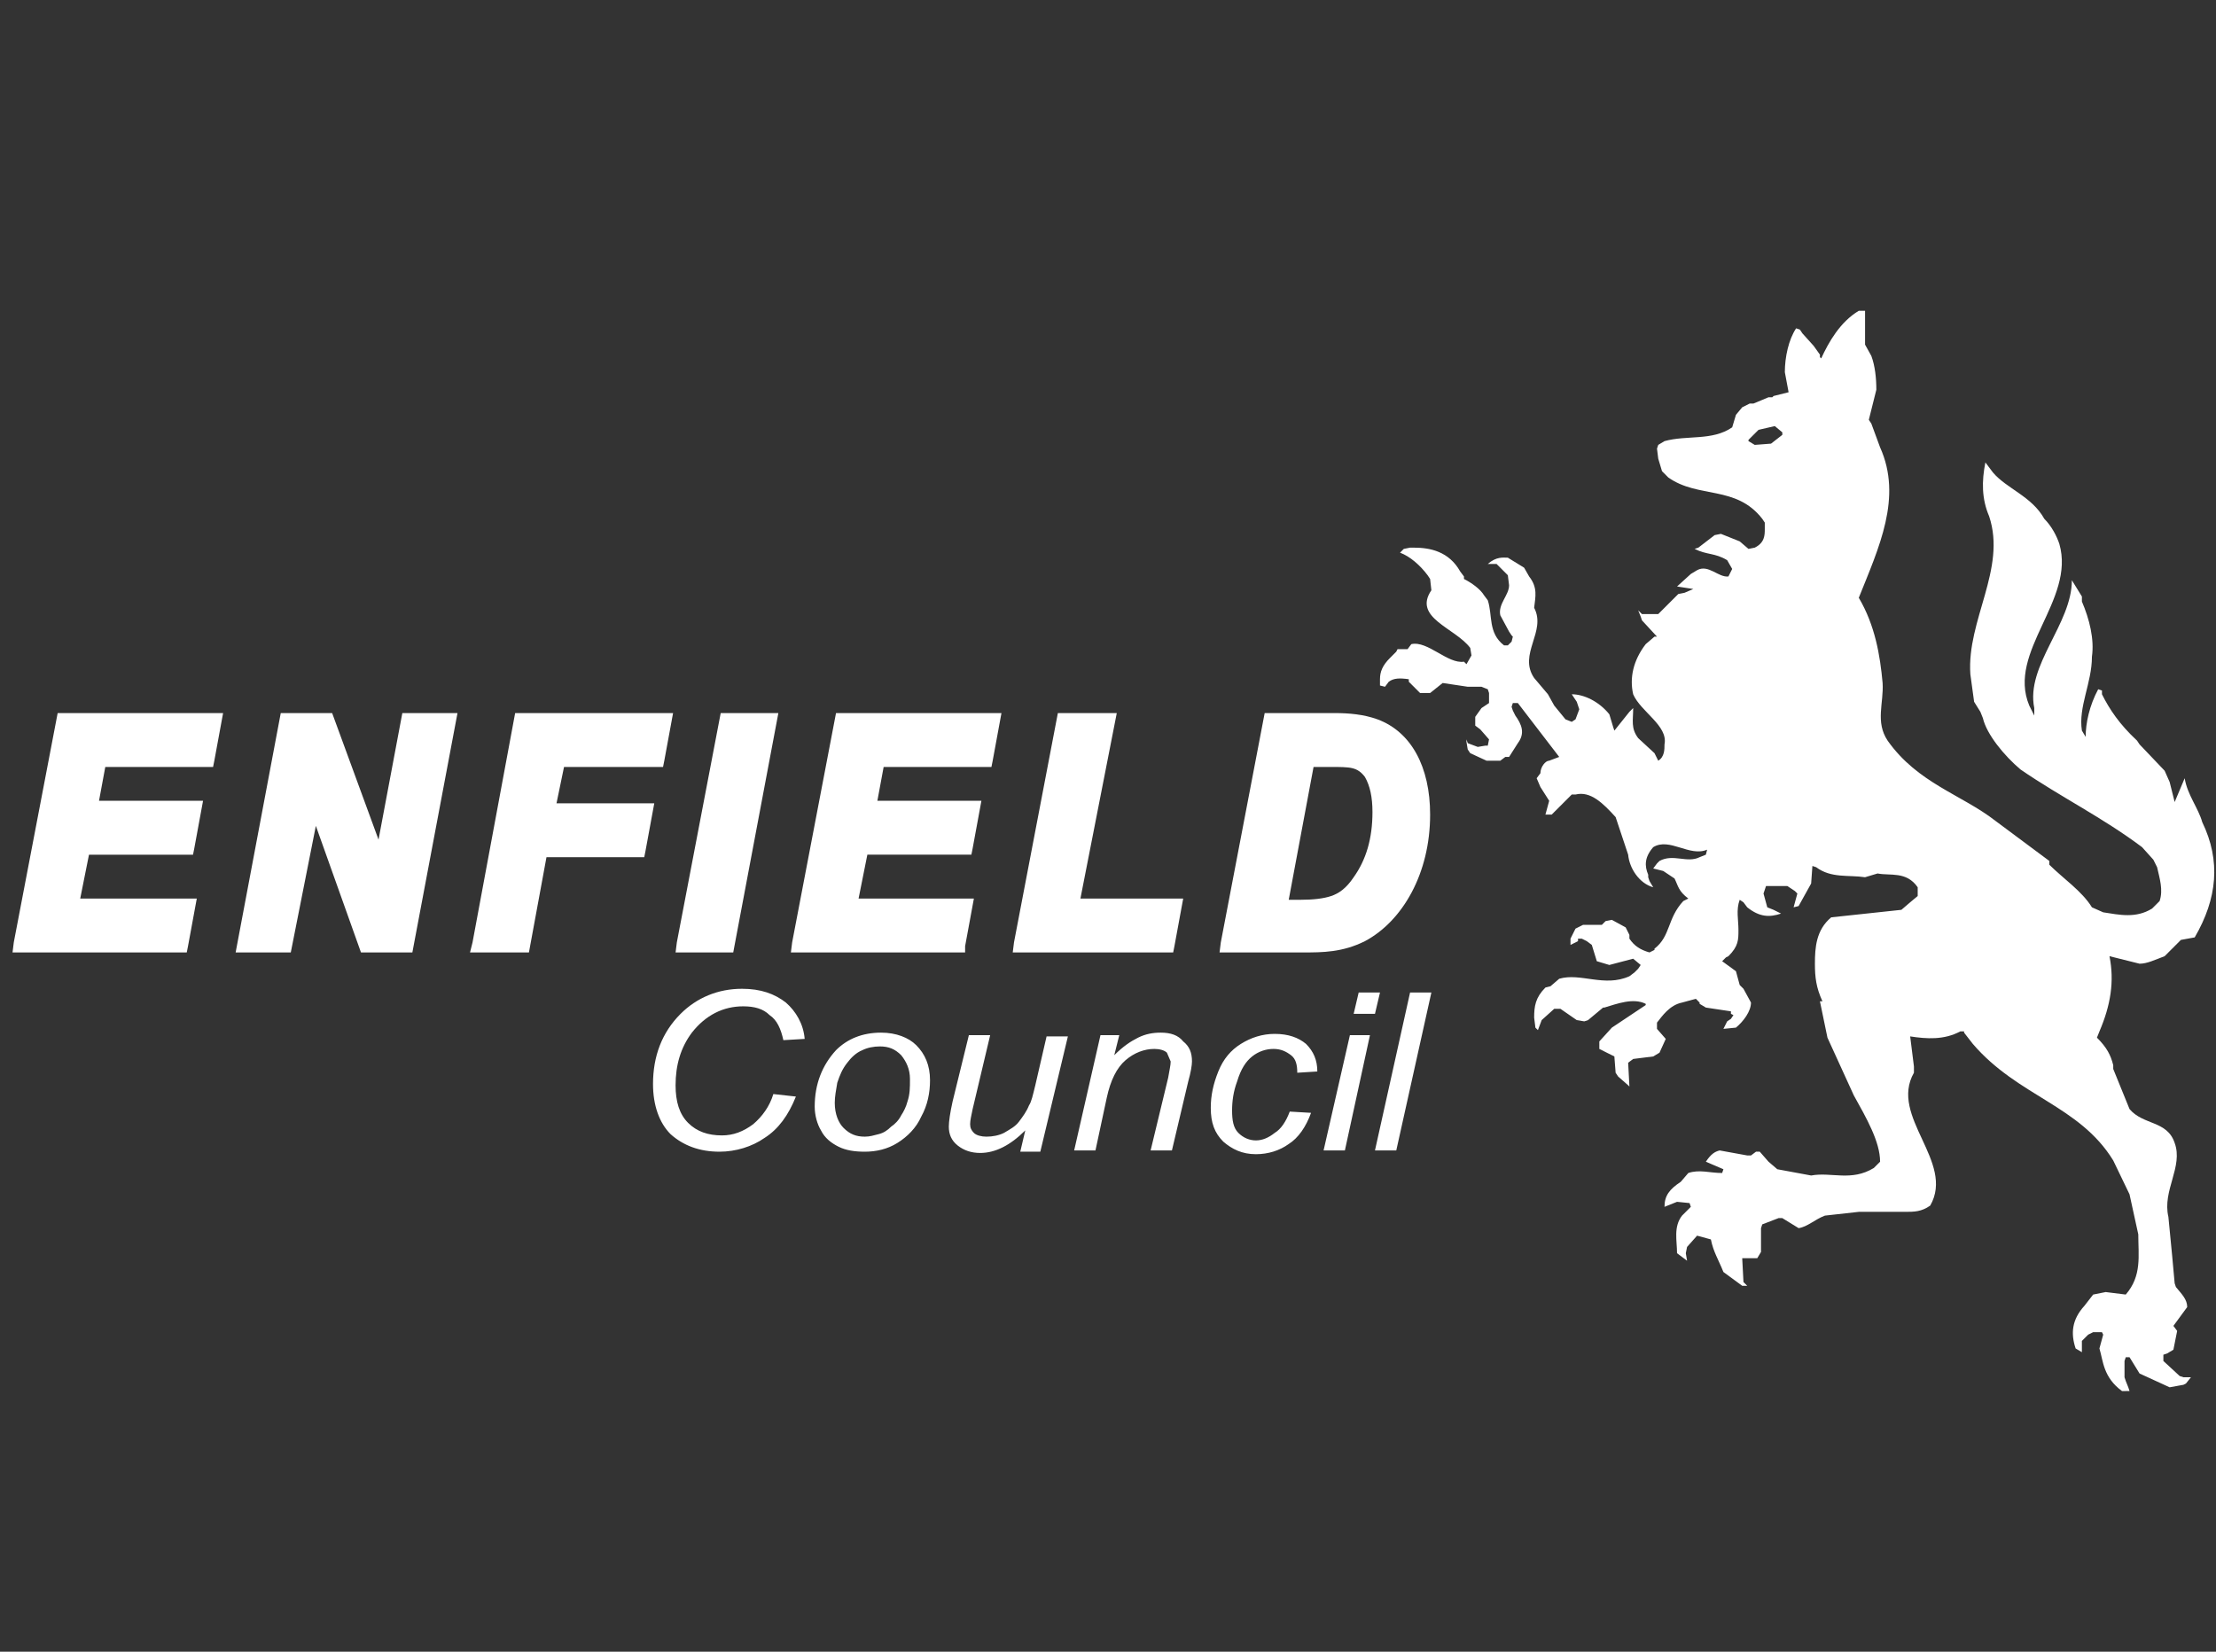<svg id="Layer_1" xmlns="http://www.w3.org/2000/svg" viewBox="0 0 176.8 131.8"><rect x="0" y="0" width="176.8" height="131.8" fill="#333333" stroke="none"/><style>.st0{fill-rule:evenodd;clip-rule:evenodd}.st0,.st1{fill:#fff}</style><title>enfield_presents_logo</title><path class="st0" d="M169.6 111h-.3c-1.5-1.1-1.5-2.4-1.8-3.4l.3-1.1-.1-.2h-.7l-.4.2-.5.5v.9l-.5-.3c-.4-1.2-.3-2.3.7-3.4l.7-.9 1-.2 1.6.2c1.3-1.5 1-3.1 1-4.8l-.7-3.2-1.3-2.7c-2.7-4.4-7.6-5.1-11.2-9.3l-.7-.9v-.1h-.3c-1.3.7-2.7.6-4 .4l.3 2.4v.5c-2 3.5 3.3 7.1 1.3 10.6-.7.5-1.3.5-2 .5h-3.9.2l-2.7.3c-.8.3-1.4.9-2.1 1l-1.3-.8h-.3l-1.3.5-.1.3v1.9l-.3.5H139l.1 1.9.3.3h-.4l-1.5-1.1c-.4-1-.8-1.6-1-2.6l-1.1-.3-.8.9-.1.5.1.6-.8-.6c0-1-.3-2.1.4-3l.7-.7-.1-.3-1-.1-1 .4c0-.9.4-1.4 1.3-2l.6-.7c.9-.3 1.7 0 2.7 0l.1-.3-1.4-.6c.4-.6.7-.8 1.1-.9l2.2.4h.3l.4-.3h.3l.7.8.7.6 2.7.5c1.6-.3 3.2.5 5-.6l.2-.2.3-.3c0-1.6-1.1-3.5-2.1-5.3l-2.1-4.6-.6-2.9h.2c-.5-1.1-.6-1.9-.6-3 0-1.3.1-2.7 1.3-3.7l5.6-.6.7-.6.6-.5v-.7c-.9-1.3-2.2-.9-3.2-1.1l-1 .3c-1.3-.2-2.7.1-3.9-.8l-.3-.1-.1 1.4-1 1.8-.4.1.3-1.1-.2-.2-.6-.4h-1.7l-.2.6.3 1.1.5.2.6.3c-.9.3-1.7.3-2.7-.5l-.3-.4-.3-.2c-.3.8-.1 1.6-.1 2.4 0 .8 0 1.3-.8 2.1l-.2.1-.3.3 1.1.8.3 1.1.3.3.6 1.1c0 .7-.6 1.5-1.2 2l-1 .1.3-.6.3-.2.2-.3-.2-.1v-.2l-2-.3-.5-.3V80l-.3-.3-1.1.3c-1 .2-1.6 1.1-2 1.6v.5l.7.8-.5 1.1-.5.3-1.6.2-.4.3.1 1.9-.1-.1-.8-.7-.2-.3-.1-1.3-1.2-.6v-.6l1-1.1 2.7-1.8v-.1c-1-.5-2.3 0-3.3.3h-.1l-1.2 1-.3.1-.6-.1-1.3-.9h-.5l-1 .9-.3.8-.2-.2-.1-.8c0-.9.1-1.6.9-2.4l.4-.1.7-.6c1.7-.5 3.6.7 5.6-.2l.4-.3.3-.3.2-.3-.6-.5-1.9.5-1-.3-.4-1.3-.4-.3-.4-.2h-.3v.2l-.6.3v-.5l.4-.8.2-.1.4-.2h1.5l.3-.3.5-.1 1.1.6.3.6v.3c.4.6.9.9 1.6 1.1l.4-.2v-.1c1.3-1 1-2.4 2.3-3.8l.4-.2c-.8-.6-.8-1-1.1-1.6l-.9-.6-.8-.2.3-.4.2-.2c1.1-.6 2.2.2 3.2-.3l.5-.2.1-.4c-1.4.6-3-1-4.3-.2-.7.8-.7 1.5-.4 2.2v.2l.1.3.3.5c-1.1-.3-1.9-1.5-2-2.6l-1-3c-1-1.1-2-2.1-3.2-1.8h-.3l-1.6 1.6h-.5l.3-1.1-.7-1.1-.3-.7.3-.4c0-.5.4-1 .7-1l.8-.3-3.3-4.3h-.4l-.1.3.1.3.2.4c.5.7.8 1.4.2 2.2l-.7 1.1h-.3l-.4.3h-1.1l-1.3-.6-.2-.3-.1-.6V59l.1.3.8.3.6-.1h.2l.1-.5-.7-.8-.4-.3v-.7l.5-.7.6-.4v-.8l-.1-.3-.5-.2h-1.1l-2-.3-1 .8h-.8l-.8-.8-.1-.1v-.2c-.7-.1-1.2-.1-1.6.2l-.3.4-.4-.1v-.5c0-.6.2-1.1.8-1.7l.5-.5.1-.2h.8l.3-.4c1.3-.3 2.9 1.6 4.2 1.4l.2.2.4-.7-.1-.6c-1.2-1.6-4.6-2.4-3.1-4.6l-.1-.9-.2-.3c-.6-.8-1.4-1.5-2.2-1.8l.3-.3.5-.1h.3c1.3 0 2.8.3 3.7 1.9l.3.4v.2c.6.3 1.3.8 1.6 1.3l.3.4c.4 1.2 0 2.6 1.3 3.6h.3l.3-.3.1-.4-.1-.1-.2-.3-.7-1.3c-.2-.9.7-1.6.7-2.4l-.1-.8-.9-.9h-.7c.7-.6 1.2-.5 1.6-.5l1.3.8.4.7c.7.9.5 1.6.4 2.5 1 1.9-1.3 3.7 0 5.6l1.1 1.3.5.9.9 1.1.5.2.3-.2.3-.8-.2-.6-.4-.6c1 0 2.2.6 3 1.6l.3 1 .1.3 1.2-1.5.3-.3c0 1-.2 1.6.4 2.4l1.3 1.2.2.4.1.2c.5-.3.5-.9.5-1.3.3-1.5-1.9-2.6-2.5-4-.3-1.3 0-2.7 1-4l.7-.6h.2l-1.2-1.3-.1-.3-.2-.5.3.3h1.3l1.1-1.1.5-.5.5-.1.7-.3-1.3-.2 1.1-1 .5-.3c.9-.5 1.7.6 2.5.5l.3-.6-.4-.7c-1-.6-1.6-.4-2.6-.9l.3-.1 1.3-1 .5-.1 1.5.6.7.6.5-.1c.8-.4.8-1 .8-1.5v-.5l-.2-.3c-2.1-2.7-5.1-1.6-7.5-3.3l-.5-.5-.3-1-.1-.8.1-.3.5-.3c1.8-.5 3.8 0 5.4-1.1l.3-1 .5-.6.6-.3h.3l1.2-.5h.3l.1-.1 1.2-.3-.3-1.6c0-1.2.3-2.6.9-3.5l.3.1.2.3.9 1 .5.7v.2l.1.1c.6-1.3 1.5-2.9 3-3.8h.5v2.7l.5.9c.3.8.4 1.8.4 2.7l-.6 2.4.2.3.7 1.9c1.8 4-.1 8-1.7 12 1.3 2.2 1.7 4.6 1.9 6.8.1 1.6-.6 3.1.4 4.6 2.4 3.4 5.9 4.3 8.6 6.4l4.3 3.2v.3c1.1 1.1 2.6 2.1 3.4 3.4l.9.4c1.3.2 2.6.5 3.9-.3l.6-.6c.3-.9 0-1.8-.2-2.7l-.3-.6-.9-1c-3.2-2.4-6.5-4-9.7-6.2-1.3-1.1-2.7-2.8-3-4.1l-.2-.5-.5-.8-.3-2.2c-.3-4.3 2.9-8.4 1.5-12.6-.6-1.4-.6-2.8-.3-4.3l.6.8c1.1 1.3 3.1 1.9 4.1 3.7.6.6 1 1.4 1.2 2 1.3 4.5-4.2 8.6-2.4 12.9l.4.8v-.6c-.7-3.4 3-6.7 3-10.2l.8 1.3v.4c.6 1.4 1 3 .8 4.4 0 2.1-1.1 4-.8 5.9l.3.5c0-1.1.3-2.5 1-3.8l.3.1v.3c.6 1.2 1.4 2.4 2.8 3.7l.2.3 2 2.1.4.9.4 1.6.8-1.9c.2 1.3 1.1 2.4 1.4 3.5 1.5 3.1 1.2 6.1-.6 9.2l-1.1.2-1.3 1.3c-.8.3-1.4.6-2 .6l-2.4-.6c.4 2 .1 3.9-.8 6l-.2.5c.8.8 1.1 1.4 1.3 2.2v.3l1.3 3.2c1.1 1.3 3 .9 3.6 2.7.7 1.9-1 3.8-.5 5.9l.3 3.1.2 2.2.1.3c.5.6.9 1 .9 1.6l-1.1 1.5.3.4-.3 1.5-.5.3-.3.1v.5l1.3 1.2.3.1h.6l-.4.5-.2.1-1.1.2-2.4-1.1-.8-1.3h-.3l-.1.3v1.3l.1.3.2.5.1.3h-.3zM140 35.5l-.5-.3v-.1l.8-.8 1.3-.3.6.5v.2l-.9.7-1.3.1z"/><path class="st1" d="M59.3 80.3c.9 0 1.6.2 2.1.7.6.4.9 1.1 1.1 2l1.7-.1c-.1-1.2-.7-2.2-1.5-2.9-.9-.7-2-1.1-3.5-1.1-1.9 0-3.6.7-4.9 2-1.5 1.5-2.2 3.4-2.2 5.6 0 1.7.5 3.1 1.4 4 1 .9 2.3 1.4 3.9 1.4 1.3 0 2.6-.4 3.6-1.1 1.1-.7 1.9-1.8 2.5-3.3l-1.8-.2c-.3 1-.9 1.8-1.6 2.4-.8.6-1.6.9-2.5.9-1.1 0-2-.3-2.7-1-.7-.7-1-1.7-1-3 0-1.6.4-3 1.3-4.2 1.1-1.4 2.5-2.1 4.1-2.1m11 2.1c-1.5 0-2.7.5-3.6 1.4-1.1 1.2-1.7 2.7-1.7 4.5 0 .7.2 1.4.5 1.9.3.6.8 1 1.4 1.3.6.3 1.3.4 2.1.4.9 0 1.8-.2 2.6-.7.8-.5 1.5-1.2 1.9-2.1.5-.9.7-1.9.7-2.9 0-1.2-.4-2.1-1.1-2.8-.6-.6-1.6-1-2.8-1m2.1 5.5c-.1.4-.3.8-.5 1.1-.2.4-.5.7-.8.9-.3.3-.6.5-1 .6-.4.1-.7.2-1.1.2-.7 0-1.2-.2-1.7-.7-.4-.4-.7-1.1-.7-2 0-.5.1-1 .2-1.6.2-.6.4-1.1.8-1.6.3-.4.7-.8 1.2-1 .4-.2.9-.3 1.4-.3.7 0 1.2.2 1.7.7.4.5.7 1.1.7 1.9 0 .7 0 1.2-.2 1.8m10.2-1.3c-.2.8-.3 1.3-.5 1.6-.2.5-.5.9-.8 1.3-.3.4-.7.6-1.2.9-.4.2-.9.3-1.4.3-.4 0-.8-.1-1-.3-.2-.2-.3-.4-.3-.7 0-.3.1-.7.2-1.2l1.4-5.9h-1.7L76 87.9c-.2.9-.3 1.6-.3 2 0 .6.2 1.1.7 1.5.5.4 1.1.6 1.8.6 1.2 0 2.4-.6 3.6-1.8l-.4 1.7H83l2.2-9.2h-1.7l-.9 3.9zm10-4.2c-.6 0-1.2.1-1.8.4-.6.3-1.2.7-1.9 1.4l.4-1.6h-1.5l-2.1 9.2h1.7l.9-4.2c.3-1.4.8-2.4 1.5-3 .7-.6 1.5-.9 2.3-.9.4 0 .8.1 1 .3l.3.7c0 .3-.1.7-.2 1.3l-1.4 5.8h1.7l1.3-5.5c.2-.7.3-1.3.3-1.6 0-.7-.2-1.2-.7-1.6-.4-.5-1-.7-1.8-.7m7.3 1.9c.5-.4 1.1-.6 1.7-.6.6 0 1 .2 1.4.5.4.3.5.8.5 1.4l1.6-.1c0-.9-.3-1.6-.9-2.2-.6-.5-1.4-.8-2.5-.8-1 0-1.9.3-2.7.8-.8.5-1.4 1.2-1.8 2.2-.4 1-.6 1.9-.6 2.9 0 1.2.3 2 1 2.7.7.6 1.5 1 2.6 1 1 0 1.9-.3 2.6-.8.8-.5 1.4-1.4 1.8-2.5l-1.7-.1c-.3.8-.7 1.4-1.2 1.7-.5.4-1 .6-1.5.6s-1-.2-1.4-.6c-.4-.4-.5-1-.5-1.8 0-.7.1-1.5.4-2.3.3-1 .7-1.6 1.2-2m8.5-5.1l-.4 1.7h1.7l.4-1.7zm-2.8 12.6h1.7l2-9.2h-1.6zm6.9-12.6l-2.8 12.6h1.7l2.8-12.6zm-111.4-4L1 76h13.9l.1-.5.7-3.8H6.4l.7-3.5h8.3l.1-.5.7-3.8H7.9l.5-2.7H17l.1-.5.7-3.8H4.6zm31-18.3L30.2 67l-3.7-10.1h-4.1L18.8 76h4.4l2-10.1L28.8 76h4.1l3.6-19.1h-.8zM45 61.2h7.9l.1-.5.7-3.8H41.1l-3.4 18.3-.2.8h4.7l1.4-7.6h7.8l.1-.5.7-3.8h-7.8zM58.5 76l3.6-19.1h-4.6L54 75.2l-.1.8h.8zm18.5-.5l.7-3.8h-9.2l.7-3.5h8.3l.1-.5.7-3.8H70l.5-2.7h8.6l.1-.5.7-3.8H66.7l-3.5 18.3-.1.8H77zm16.7 0l.7-3.8h-8.2l2.9-14.8h-4.7l-3.5 18.3-.1.8h12.8zm10.3.5c1.5 0 3.1 0 4.9-.9 3-1.6 5.2-5.4 5.2-10.1 0-3.8-1.5-6.6-4.2-7.6-1.1-.4-2.3-.5-3.4-.5h-5.6l-3.5 18.3-.1.8h6.7zm-1.2-4.1l2-10.7h1.4c.7 0 1.3 0 1.7.1.4.1.7.3 1 .7.4.7.6 1.6.6 2.8 0 2.1-.5 3.8-1.5 5.2-.6.9-1.2 1.3-1.8 1.5-.6.2-1.4.3-2.5.3h-.9z"/></svg>